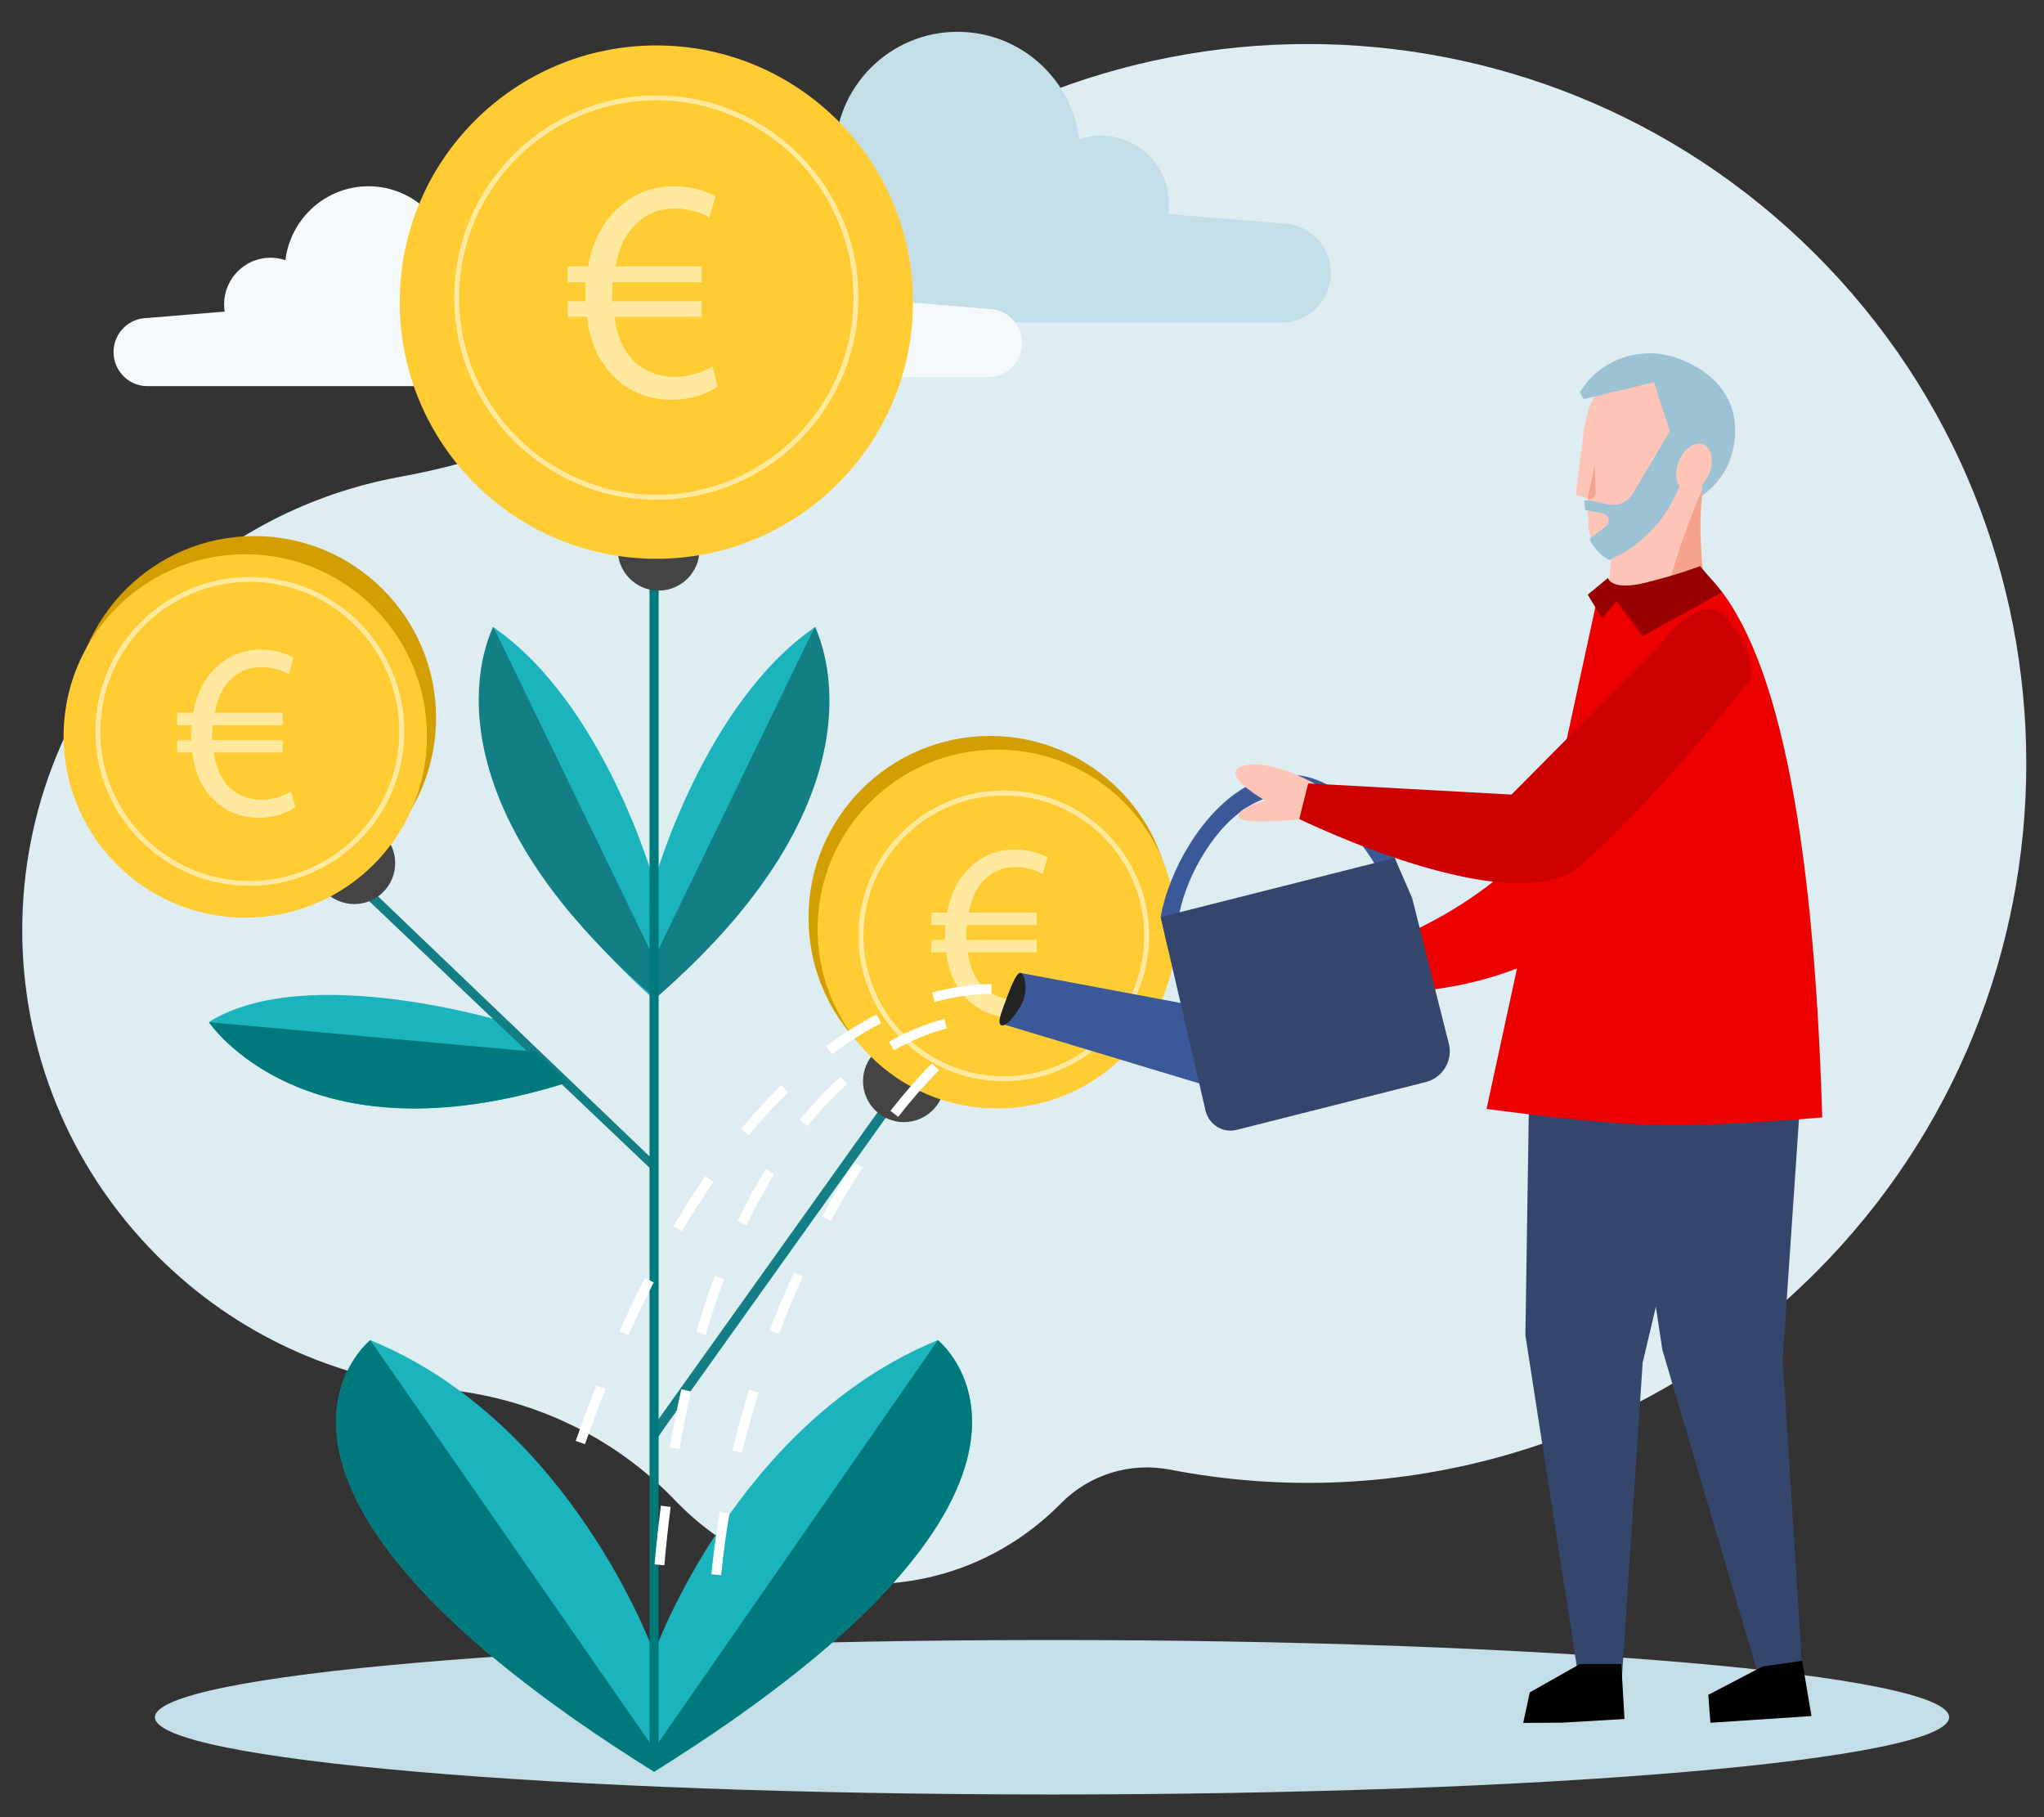 <?xml version="1.0" encoding="UTF-8"?>
<svg width="450px" height="400px" viewBox="0 0 450 400" version="1.1" xmlns="http://www.w3.org/2000/svg" xmlns:xlink="http://www.w3.org/1999/xlink">
    <rect x="0" y="0" width="450" height="400" fill="#333333" stroke="none"/>
    <!-- Generator: Sketch 58 (84663) - https://sketch.com -->
    <title>capitalizacao</title>
    <desc>Created with Sketch.</desc>
    <g id="capitalizacao" stroke="none" stroke-width="1" fill="none" fill-rule="evenodd">
        <g id="Group-2" transform="translate(33.661, 360.978)" fill="#C3DEE7">
            <path d="M197.952,34.024 C88.876,34.024 0.452,26.413 0.452,17.024 C0.452,7.635 88.876,0.024 197.952,0.024 C307.029,0.024 395.452,7.635 395.452,17.024 C395.452,26.413 307.029,34.024 197.952,34.024 Z" id="Fill-1"></path>
        </g>
        <path d="M172.612,298.784 C150.144,274.886 120.378,259.288 88.119,253.426 C68.539,249.868 49.804,240.516 34.665,225.369 C-4.987,185.697 -5.032,121.721 34.567,81.995 C52.035,64.471 74.309,54.679 97.149,52.616 C116.702,50.849 135.074,42.311 148.64,28.107 C148.814,27.924 148.991,27.743 149.167,27.563 C172.309,3.936 209.745,3.702 233.168,27.048 C233.303,27.181 233.436,27.316 233.568,27.45 C239.825,33.805 248.856,36.58 257.607,34.88 C307.498,25.184 361.153,39.672 399.795,78.345 C461.539,140.14 461.539,240.511 399.795,302.307 C338.001,364.15 237.818,364.15 176.026,302.306 C174.865,301.145 173.728,299.971 172.612,298.784 Z" id="Primary-color" fill="#DEEDF2" transform="translate(225.5, 179.189) scale(1, -1) translate(-225.5, -179.189) "></path>
        <path d="M125,238.244 C66.994,256.668 46,224.971 46,224.971 C67.773,211.314 112.503,225.357 112.503,225.357 L125,238.244" id="Fill-24" fill="#1BB3BC"></path>
        <path d="M144,363.836 L144,390 C245.961,326.367 206.479,295 206.479,295 C162.175,313.075 144,363.836 144,363.836" id="Fill-25" fill="#1BB3BC"></path>
        <path d="M144,384.958 L144,390 C245.961,326.367 206.479,295 206.479,295 L144,384.958" id="Fill-26" fill="#00797D"></path>
        <path d="M144,363.836 L144,390 C42.039,326.367 81.521,295 81.521,295 C125.825,313.075 144,363.836 144,363.836" id="Fill-27" fill="#1BB3BC"></path>
        <path d="M144,384.958 L144,390 C42.039,326.367 81.521,295 81.521,295 L144,384.958" id="Fill-28" fill="#00797D"></path>
        <polygon id="Fill-29" fill="#137E84" points="144.5 317 144 313.758 200.223 235 202 236.243 145.777 315"></polygon>
        <polygon id="Fill-30" fill="#137E84" points="144 258 71 188.599 72.459 187 144 255.5 144 257 144 260"></polygon>
        <path d="M144,194.082 L144,220 L143.916,219.925 C91.949,173.031 108.509,138 108.509,138 C133.024,154.742 144,194.082 144,194.082" id="Fill-31" fill="#1BB3BC"></path>
        <path d="M145,217.5 L144,219.5 C89.558,172.563 108.629,138 108.629,138 L145.81,214.708 L146,215.105 L145,217.5 Z" id="Fill-32" fill="#137E84"></path>
        <path d="M144,194.082 L144,220 L144.084,219.925 C196.051,173.031 179.491,138 179.491,138 C154.976,154.742 144,194.082 144,194.082" id="Fill-33" fill="#1BB3BC"></path>
        <path d="M143,217.5 L144,220 C198.442,173.063 179.371,138 179.371,138 L142.19,214.708 L142,215.105 L143,217.5 Z" id="Fill-34" fill="#137E84"></path>
        <polygon id="Fill-35" fill="#00797D" points="143 389 144 389 145 389 145 120 143 120"></polygon>
        <path d="M154,121 C154,125.97 149.971,130 145,130 C140.03,130 136,125.97 136,121 C136,116.029 140.03,112 145,112 C149.971,112 154,116.029 154,121" id="Fill-36" fill="#444444"></path>
        <path d="M225.397,30.664 C227.039,17.326 238.406,7 252.184,7 C267.09,7 279.174,19.087 279.174,33.998 C279.174,36.445 278.849,38.815 278.239,41.068 C278.468,41.071 278.696,41.079 278.921,41.093 L279.176,41.072 L279.176,41.109 C286.906,41.69 293,48.15 293,56.032 C293,63.915 286.906,70.374 279.176,70.955 L279.176,71 L180.907,71 L180.907,70.998 L180.907,70.998 C174.883,70.998 170,66.113 170,60.087 C170,54.061 174.883,49.176 180.907,49.176 L180.907,49.176 L180.907,49.176 L205.804,47.122 C205.69,46.379 205.631,45.617 205.631,44.841 C205.631,36.576 212.329,29.876 220.592,29.876 C222.272,29.876 223.888,30.153 225.397,30.664 Z" id="Primary-color-Copy-2" fill="#C3DEE7" transform="translate(231.5, 39) scale(-1, 1) translate(-231.5, -39) "></path>
        <path d="M178.832,55.269 C179.953,46.099 187.716,39 197.126,39 C207.305,39 215.558,47.31 215.558,57.561 C215.558,59.243 215.336,60.873 214.919,62.422 C215.076,62.424 215.231,62.43 215.385,62.439 L215.559,62.424 L215.559,62.45 C220.838,62.85 225,67.291 225,72.71 C225,78.129 220.838,82.57 215.559,82.969 L215.559,83 L148.449,83 L148.449,82.999 L148.449,82.999 C144.335,82.999 141,79.64 141,75.497 C141,71.355 144.335,67.996 148.449,67.996 L148.449,67.996 L148.449,67.996 L165.452,66.584 C165.374,66.073 165.334,65.549 165.334,65.016 C165.334,59.334 169.908,54.727 175.55,54.727 C176.698,54.727 177.802,54.918 178.832,55.269 Z" id="Primary-color" fill="#F5F9FB" transform="translate(183, 61) scale(-1, 1) translate(-183, -61) "></path>
        <path d="M62.832,57.269 C63.953,48.099 71.716,41 81.126,41 C91.305,41 99.558,49.31 99.558,59.561 C99.558,61.243 99.336,62.873 98.919,64.422 C99.076,64.424 99.231,64.43 99.385,64.439 L99.559,64.424 L99.559,64.45 C104.838,64.85 109,69.291 109,74.71 C109,80.129 104.838,84.57 99.559,84.969 L99.559,85 L32.449,85 L32.449,84.999 L32.449,84.999 C28.335,84.999 25,81.64 25,77.497 C25,73.355 28.335,69.996 32.449,69.996 L32.449,69.996 L32.449,69.996 L49.452,68.584 C49.374,68.073 49.334,67.549 49.334,67.016 C49.334,61.334 53.908,56.727 59.55,56.727 C60.698,56.727 61.802,56.918 62.832,57.269 Z" id="Primary-color" fill="#F5F9FB"></path>
        <path d="M87,190 C87,194.97 82.971,199 78.001,199 C73.029,199 69,194.97 69,190 C69,185.03 73.029,181 78.001,181 C82.971,181 87,185.03 87,190" id="Fill-37" fill="#444444"></path>
        <path d="M208,238 C208,242.97 203.971,247 199,247 C194.03,247 190,242.97 190,238 C190,233.029 194.03,229 199,229 C203.971,229 208,233.029 208,238" id="Fill-38" fill="#444444"></path>
        <path d="M258,202.001 C258,224.092 240.091,242 218,242 C195.909,242 178,224.092 178,202.001 C178,179.909 195.909,162 218,162 C240.091,162 258,179.909 258,202.001" id="Fill-39" fill="#D39E00"></path>
        <path d="M96,158 C96,180.091 78.091,198 55.999,198 C33.909,198 16,180.091 16,158 C16,135.909 33.909,118 55.999,118 C78.091,118 96,135.909 96,158" id="Fill-41" fill="#D39E00"></path>
        <path d="M259,204.501 C259,226.315 241.315,244 219.499,244 C197.685,244 180,226.315 180,204.501 C180,182.685 197.685,165 219.499,165 C241.315,165 259,182.685 259,204.501" id="Fill-42" fill="#FFCC33"></path>
        <path d="M220.999,175.091 C203.957,175.091 190.091,188.957 190.091,206 C190.091,223.043 203.957,236.909 220.999,236.909 C238.043,236.909 251.909,223.043 251.909,206 C251.909,188.957 238.043,175.091 220.999,175.091 M220.999,238 C203.354,238 189,223.644 189,206 C189,188.354 203.354,174 220.999,174 C238.645,174 253,188.354 253,206 C253,223.644 238.645,238 220.999,238" id="Fill-43" fill="#FFE99F"></path>
        <path d="M125,238.252 C66.994,256.649 46,225 46,225 L117.813,231.521 L125,238.252" id="Fill-45" fill="#00797D"></path>
        <path d="M201,66.501 C201,97.705 175.704,123 144.5,123 C113.296,123 88,97.705 88,66.501 C88,35.296 113.296,10 144.5,10 C175.704,10 201,35.296 201,66.501" id="Fill-53" fill="#FFCC33"></path>
        <path d="M144.499,22.078 C120.557,22.078 101.078,41.557 101.078,65.501 C101.078,89.443 120.557,108.922 144.499,108.922 C168.443,108.922 187.922,89.443 187.922,65.501 C187.922,41.557 168.443,22.078 144.499,22.078 Z M144.499,110 C119.963,110 100,90.037 100,65.501 C100,40.963 119.963,21 144.499,21 C169.036,21 189,40.963 189,65.501 C189,90.037 169.036,110 144.499,110 L144.499,110 Z" id="Fill-54" fill="#FFE99F"></path>
        <path d="M308.973,223.12 L314.72,229.314 C314.72,229.314 375.108,217.452 375.324,145.817 C375.324,145.817 376.58,129.873 361.4,125.447 C346.219,121.021 347.419,139.618 347.419,139.618 C347.419,139.618 358.951,187.954 308.973,223.12 Z" id="Fill-30" fill="#EC0000" transform="translate(342.161, 177.04) rotate(18) translate(-342.161, -177.04) "></path>
        <path d="M231,221.687 C229.342,222.843 226.56,224 223.029,224 C218.696,224 214.844,222.294 212.169,219.099 C210.136,216.787 208.798,213.594 208.316,209.63 L205,209.63 L205,206.931 L208.048,206.931 L208.048,206.106 C208.048,205.225 208.103,204.398 208.156,203.628 L205,203.628 L205,200.875 L208.531,200.875 C209.173,197.02 210.777,193.827 212.918,191.571 C215.646,188.651 219.123,187 223.51,187 C226.667,187 229.127,187.936 230.625,188.763 L229.556,192.395 C228.218,191.571 225.971,190.854 223.564,190.854 C220.674,190.854 218.32,191.901 216.502,193.882 C214.897,195.479 213.827,197.957 213.292,200.875 L228.218,200.875 L228.218,203.628 L212.81,203.628 C212.757,204.344 212.703,205.17 212.703,205.94 L212.703,206.931 L228.218,206.931 L228.218,209.63 L213.078,209.63 C213.505,212.822 214.577,215.19 216.02,216.841 C218,218.989 220.674,220.035 223.564,220.035 C226.399,220.035 228.86,218.934 230.091,218.219 L231,221.687 Z" id="Fill-674" fill="#FFE99F"></path>
        <path d="M94,162 C94,184.089 76.089,202 54,202 C36.554,202 21.716,190.831 16.251,175.258 C15.753,173.851 15.342,172.4 14.996,170.918 C14.952,170.701 14.909,170.485 14.855,170.268 L14.855,170.258 C14.541,168.732 14.303,167.162 14.162,165.571 C14.054,164.392 14,163.201 14,162 C14,160.387 14.097,158.786 14.292,157.227 C14.303,157.097 14.314,156.978 14.335,156.859 C14.498,155.561 14.725,154.294 15.017,153.05 C15.504,150.885 16.175,148.786 17.009,146.784 C22.994,132.238 37.301,122 54,122 C76.089,122 94,139.911 94,162" id="Fill-91" fill="#FFCC33"></path>
        <path d="M55,128.077 C36.846,128.077 22.077,142.847 22.077,161.001 C22.077,179.154 36.846,193.923 55,193.923 C73.154,193.923 87.923,179.154 87.923,161.001 C87.923,142.847 73.154,128.077 55,128.077 M55,195 C36.253,195 21,179.749 21,161.001 C21,142.253 36.253,127 55,127 C73.747,127 89,142.253 89,161.001 C89,179.749 73.747,195 55,195" id="Fill-92" fill="#FFE99F"></path>
        <path d="M283.721,215.501 C283.746,217.364 289.543,216.408 289.543,216.408 C289.543,216.408 274.661,222.454 285.45,224.416 C290.95,225.416 300.594,214.833 300.594,214.833 L296.144,210.07 C296.144,210.07 283.695,213.637 283.721,215.501 Z" id="Fill-38" fill="#FFC4B8" transform="translate(291.06, 217.276) rotate(16) translate(-291.06, -217.276) "></path>
        <g id="Group-50" transform="translate(173.5, 282.5) rotate(-3) translate(-173.5, -282.5) translate(125, 219)" fill="#FFFFFF">
            <path d="M83.983,3.329 L83.523,1.22 C87.947,0.256 92.366,-0.14 96.66,0.044 L96.567,2.201 C92.459,2.025 88.225,2.406 83.983,3.329 Z M60.828,13.627 L59.621,11.834 C63.391,9.299 67.238,7.137 71.054,5.407 L71.946,7.375 C68.238,9.056 64.497,11.16 60.828,13.627 Z M41.561,30.478 L39.97,29.017 C43.013,25.707 46.146,22.625 49.284,19.857 L50.712,21.477 C47.631,24.195 44.552,27.223 41.561,30.478 Z M25.784,50.786 L23.986,49.591 C26.447,45.89 29,42.326 31.574,38.996 L33.282,40.318 C30.74,43.605 28.217,47.127 25.784,50.786 Z M12.786,73.049 L10.866,72.061 C12.894,68.12 14.995,64.281 17.11,60.647 L18.977,61.733 C16.88,65.335 14.797,69.142 12.786,73.049 Z M1.998,96.501 L0,95.679 C1.674,91.613 3.417,87.601 5.181,83.757 L7.144,84.658 C5.392,88.476 3.66,92.46 1.998,96.501 L1.998,96.501 Z" id="Fill-105"></path>
            <path d="M74.437,13.477 L73.468,11.547 C77.516,9.518 81.701,8.042 85.906,7.157 L86.35,9.27 C82.326,10.116 78.318,11.532 74.437,13.477 Z M54.549,29.182 L52.936,27.743 C55.96,24.356 59.154,21.309 62.424,18.688 L63.775,20.374 C60.598,22.92 57.493,25.884 54.549,29.182 Z M40.049,50.277 L38.147,49.254 C40.276,45.293 42.549,41.533 44.904,38.076 L46.689,39.291 C44.377,42.686 42.143,46.382 40.049,50.277 Z M29.786,73.856 L27.748,73.142 C29.218,68.948 30.809,64.863 32.48,61 L34.463,61.859 C32.813,65.673 31.239,69.709 29.786,73.856 Z M22.701,98.643 L20.596,98.161 C21.586,93.841 22.671,89.6 23.822,85.556 L25.899,86.147 C24.759,90.156 23.682,94.36 22.701,98.643 Z M18.049,124.034 L15.909,123.732 C16.526,119.377 17.223,115.06 17.981,110.898 L20.106,111.286 C19.353,115.419 18.66,119.708 18.049,124.034 L18.049,124.034 Z" id="Fill-106"></path>
            <path d="M74.63,28.167 L72.999,26.75 C76.215,23.043 79.471,19.694 82.678,16.794 L84.126,18.397 C80.984,21.238 77.789,24.525 74.63,28.167 Z M58.59,50.28 L56.749,49.151 C59.199,45.156 61.778,41.279 64.413,37.627 L66.164,38.889 C63.56,42.498 61.011,46.331 58.59,50.28 Z M45.886,74.512 L43.912,73.637 C45.782,69.419 47.806,65.229 49.925,61.182 L51.839,62.184 C49.74,66.189 47.738,70.338 45.886,74.512 Z M36.414,100.186 L34.343,99.571 C35.648,95.18 37.116,90.765 38.709,86.45 L40.735,87.199 C39.159,91.47 37.704,95.84 36.414,100.186 Z M30.421,126.87 L28.285,126.546 C28.971,122.046 29.834,117.473 30.851,112.953 L32.958,113.429 C31.952,117.898 31.098,122.421 30.421,126.87 L30.421,126.87 Z" id="Fill-107"></path>
        </g>
        <g id="Group-47" transform="translate(278.5, 212) rotate(29) translate(-278.5, -212) translate(232, 171)">
            <path d="M61.421,10.159 C60.975,11.321 59.854,11.82 58.923,11.266 L58.787,11.199 C58.37,10.942 57.937,10.7 57.519,10.456 C57.303,10.336 57.074,10.201 56.858,10.092 C42.98,2.358 32.694,2.897 27.133,11.699 C22.043,19.717 22.151,32.325 24.621,40.345 C25.201,42.274 25.917,43.949 26.741,45.218 C27.389,46.23 27.253,47.688 26.43,48.485 L26.295,48.592 L21.503,43.274 C18.073,33.473 18.235,18.178 24.176,8.823 C28.968,1.291 38.904,-5.284 59.098,6.246 C59.477,6.461 59.868,6.69 60.26,6.919 L60.394,7.001 L60.48,7.186 C61.41,7.74 61.865,8.998 61.421,10.159" id="Fill-141" fill="#3B5998"></path>
            <path d="M52.589,69.909 L52.373,69.949 L2.966,80.641 C3.046,80.534 3.128,80.317 3.195,80.033 L3.249,79.764 C3.438,78.737 3.465,77.023 3.208,75.188 C3.168,74.864 3.101,74.525 3.033,74.188 C2.912,73.553 2.75,72.905 2.533,72.284 L2.533,72.272 C2.251,71.434 1.872,70.624 1.399,69.922 C1.17,69.572 0.914,69.234 0.631,68.937 L39.386,56.059 L40.966,55.532 L47,63.24 L47.055,63.308 L47.999,64.55 L48.485,65.184 L51.118,68.127 L52.319,69.477 L52.589,69.909" id="Fill-153" fill="#3B5998"></path>
            <path d="M90.144,46.744 L58.866,76.105 C57.044,77.82 54.385,78.076 52.306,76.928 C52.13,76.848 51.968,76.74 51.806,76.631 C51.442,76.402 51.118,76.105 50.807,75.768 L47.661,72.284 L47.351,71.933 L46.676,71.178 L46.028,70.462 L39.319,63.038 L26.293,48.594 L21.5,43.275 L24.618,40.346 L54.614,12.199 L56.855,10.093 L57.894,9.121 L60.257,6.921 L67.884,12.767 L90.454,36.849 C93.127,39.658 92.965,44.098 90.144,46.744" id="Fill-142" fill="#34466B"></path>
            <path d="M4.018,75.019 C4.018,78.377 3.26,81.1 2.324,81.1 C1.389,81.1 1.111,79.568 0.44,75.019 C-0.051,71.696 -0.305,68.937 0.631,68.937 C1.566,68.937 4.018,71.66 4.018,75.019" id="Fill-152" fill="#232323"></path>
        </g>
        <polyline id="Fill-157" fill="#085E5E" points="236.003 215 236 214.997 237 214 236.003 215"></polyline>
        <polyline id="Fill-17" fill="#34466B" points="336.746 233.57 335.825 293.916 347.668 370.203 356.987 370.61 361.641 299.957 378.065 230.45 336.746 233.57"></polyline>
        <polyline id="Fill-19" fill="#34466B" points="356.945 237.512 365.972 297.079 387.656 370.61 396.94 369.731 392.465 299.254 397.265 228.53 356.945 237.512"></polyline>
        <g id="g.-illustration/Characters/Body-parts/Head/Male/Model-B-02" transform="translate(364.286, 107.88) scale(-1, 1) rotate(-2) translate(-364.286, -107.88) translate(327.326, 70.92)">
            <g id="g.-illustration/Characters/Body-parts/Head/Male/Model-B-00">
                <path d="M26.463,37.77 C22.363,34.757 19.699,29.901 19.699,24.427 C19.699,15.294 27.114,7.88 36.246,7.88 C44.679,7.88 51.647,14.201 52.666,22.36 C52.844,23.21 52.973,24.069 53.062,24.928 L53.063,24.93 L53.065,24.949 L53.066,24.955 C53.092,25.212 53.115,25.469 53.135,25.726 L54.274,38.494 L51.68,39.363 L51.653,39.369 L51.653,39.369 C51.589,39.591 51.553,39.712 51.553,39.712 L51.483,41.439 L51.355,44.667 C51.311,45.736 51.088,46.782 50.699,47.767 C50.427,48.462 50.068,49.127 49.629,49.744 C49.113,50.469 48.498,51.119 47.81,51.668 C47.452,51.957 47.072,52.214 46.674,52.443 C46.463,52.564 46.254,52.676 46.036,52.781 L46.034,52.781 L47.148,72.95 C47.148,72.95 41.261,74.724 34.813,73.317 C30.916,72.473 26.811,70.459 23.679,66.194 C23.679,66.194 27.386,50.127 26.463,37.77 Z" id="Skin-tone" fill="#FFC4B8"></path>
                <path d="M34.875,73.078 C30.978,72.234 26.872,70.22 23.74,65.955 C23.74,65.955 27.75,48.739 26.391,36.228 C26.391,36.228 35.512,58.464 34.875,73.078 Z M51.678,39.435 C50.769,39.701 49.875,38.988 49.935,38.044 L50.317,31.962 L51.678,39.435 Z" id="Shadows" fill="#F4A48D"></path>
            </g>
            <g id="g.-illustration/Characters/Body-parts/Hair/Male/Model-B-02" fill="#9BC3D3">
                <path d="M30.684,28.278 C29.538,26.793 27.993,26.035 26.673,26.487 C24.794,27.13 24.075,29.979 25.068,32.846 C25.414,33.845 25.923,34.715 26.518,35.397 C26.557,36.254 26.572,37.097 26.565,37.923 C24.206,35.966 21.936,33.377 20.869,30.297 C17.541,20.694 21.275,11.751 32.553,7.893 C41.019,4.996 50.132,8.613 54.173,16.054 L53.262,17.499 L53.258,17.486 L53.113,17.447 L37.935,13.238 L34.068,23.884 L35.481,26.466 L41.749,37.902 C42.184,38.703 42.826,39.354 43.591,39.804 C44.173,40.149 44.822,40.382 45.51,40.478 L45.515,40.476 C45.733,40.506 45.953,40.524 46.177,40.527 C46.535,40.533 46.889,40.5 47.237,40.436 L50.108,39.884 C50.379,39.831 50.656,39.795 50.931,39.77 C51.434,39.727 51.939,39.732 52.439,39.783 C52.449,39.785 52.459,39.782 52.466,39.789 L52.438,39.794 C52.357,40.014 52.312,40.134 52.312,40.134 L52.126,41.869 L48.245,42.465 C48.143,42.48 48.05,42.502 47.954,42.535 C47.46,42.704 47.069,43.1 46.915,43.607 C46.732,44.209 46.925,44.855 47.406,45.259 L50.564,47.913 L50.901,48.198 C50.576,48.883 50.161,49.534 49.668,50.133 C49.089,50.835 48.411,51.458 47.666,51.975 C47.278,52.247 46.868,52.486 46.443,52.695 L46.266,52.608 C46.094,52.523 45.917,52.435 45.748,52.345 C40.928,49.865 36.959,46.148 34.223,41.635 C33.231,40.005 32.402,38.272 31.757,36.454 C31.687,36.266 31.621,36.076 31.558,35.88 L31.557,35.878 C32.419,34.651 32.595,32.588 31.877,30.517 L31.851,30.443 L31.842,30.418 L31.825,30.369 L31.814,30.341 L31.797,30.296 L31.786,30.266 L31.769,30.221 L31.758,30.193 L31.737,30.14 L31.729,30.122 L31.701,30.052 L31.69,30.026 L31.671,29.981 L31.659,29.951 L31.641,29.911 L31.628,29.88 L31.61,29.84 L31.596,29.81 L31.576,29.767 L31.565,29.741 L31.534,29.676 L31.522,29.65 L31.502,29.608 L31.487,29.578 L31.469,29.54 L31.453,29.51 L31.435,29.473 L31.419,29.443 L31.4,29.405 L31.385,29.377 L31.352,29.315 L31.339,29.291 L31.317,29.25 L31.301,29.221 L31.281,29.186 L31.265,29.156 L31.245,29.121 L31.228,29.092 L31.208,29.057 L31.191,29.029 L31.165,28.985 L31.155,28.969 L31.145,28.951 L31.119,28.908 L31.102,28.881 L31.08,28.847 L31.063,28.819 L31.042,28.786 L31.024,28.759 L31.002,28.725 L30.985,28.699 L30.959,28.66 L30.945,28.64 L30.907,28.584 L30.891,28.561 L30.867,28.526 L30.849,28.501 L30.826,28.469 L30.808,28.443 L30.784,28.411 L30.766,28.387 L30.739,28.35 L30.725,28.332 L30.684,28.278 Z" id="Hair-color"></path>
            </g>
        </g>
        <path d="M329.292,245.423 C345.737,247.005 358.144,247.756 366.514,247.677 C374.883,247.597 387.116,246.612 403.212,244.722 C399.043,179.906 389.179,140.373 373.622,126.125 C373.622,126.125 356.229,131.085 350.025,130.633 C350.025,130.633 343.114,168.897 329.292,245.423 Z" id="Fill-36" fill="#EC0000" transform="translate(366.252, 186.904) rotate(2) translate(-366.252, -186.904) "></path>
        <path d="M277.337,166.903 C275.468,167.976 279.643,173.383 279.643,173.383 C279.643,173.383 267.055,171.256 271.163,176.512 C275.27,181.768 287.454,183.454 287.454,183.454 L289.707,176.592 C289.707,176.592 279.207,165.831 277.337,166.903 Z" id="Fill-37" fill="#FFC4B8" transform="translate(280.023, 175.141) scale(1, -1) rotate(-39) translate(-280.023, -175.141) "></path>
        <path d="M349.024,190.112 C334.772,203.233 287,182.871 287,182.871 L288.558,174.938 L333.379,175.049 L364.361,140.385 C364.361,140.385 372.668,126.931 379.052,134.107 C385.437,141.283 384.726,146.828 384.726,146.828 C384.726,146.828 363.275,176.992 349.024,190.112 Z" id="Fill-39" fill="#CC0000" transform="translate(335.875, 163.259) rotate(3) translate(-335.875, -163.259) "></path>
        <path d="M379.025,129.881 L361.989,140.056 L355.886,132.632 L352.851,136.51 L349.519,131.414 L353.839,127.574 C353.839,127.574 354.591,130.473 362.027,128.363 C369.511,126.241 374.029,124.26 374.029,124.26 L379.025,129.881 Z" id="Fill-43" fill="#990000" transform="translate(364.272, 132.158) rotate(2) translate(-364.272, -132.158) "></path>
        <polygon id="Fill-74" fill="#000000" transform="translate(346.705, 372.79) rotate(2) translate(-346.705, -372.79) " points="347.598 366.255 356.712 365.937 357.831 378.003 344.244 379.279 335.578 379.643 336.782 372.877"></polygon>
        <polygon id="Fill-78" fill="#000000" transform="translate(387.7, 372.484) rotate(5) translate(-387.7, -372.484) " points="387.533 366.827 376.18 374.079 377.192 380.164 399.22 376.747 396.118 364.804"></polygon>
        <path d="M65,177.687 C63.342,178.843 60.56,180 57.029,180 C52.696,180 48.844,178.294 46.169,175.099 C44.136,172.787 42.798,169.594 42.316,165.63 L39,165.63 L39,162.931 L42.048,162.931 L42.048,162.106 C42.048,161.225 42.103,160.398 42.156,159.628 L39,159.628 L39,156.875 L42.531,156.875 C43.173,153.02 44.777,149.827 46.918,147.571 C49.646,144.651 53.123,143 57.51,143 C60.667,143 63.127,143.936 64.625,144.763 L63.556,148.395 C62.218,147.571 59.971,146.854 57.564,146.854 C54.674,146.854 52.32,147.901 50.502,149.882 C48.897,151.479 47.827,153.957 47.292,156.875 L62.218,156.875 L62.218,159.628 L46.81,159.628 C46.757,160.344 46.703,161.17 46.703,161.94 L46.703,162.931 L62.218,162.931 L62.218,165.63 L47.078,165.63 C47.505,168.822 48.577,171.19 50.02,172.841 C52,174.989 54.674,176.035 57.564,176.035 C60.399,176.035 62.86,174.934 64.091,174.219 L65,177.687 Z" id="Fill-674" fill="#FFE99F"></path>
        <path d="M158,85.062 C155.896,86.53 152.365,88 147.883,88 C142.383,88 137.494,85.832 134.099,81.775 C131.518,78.837 129.821,74.782 129.209,69.746 L125,69.746 L125,66.318 L128.869,66.318 L128.869,65.27 C128.869,64.15 128.938,63.101 129.006,62.122 L125,62.122 L125,58.625 L129.481,58.625 C130.296,53.729 132.332,49.672 135.05,46.806 C138.513,43.097 142.926,41 148.494,41 C152.501,41 155.623,42.188 157.525,43.239 L156.167,47.853 C154.469,46.806 151.617,45.896 148.561,45.896 C144.894,45.896 141.907,47.225 139.598,49.743 C137.561,51.77 136.203,54.918 135.524,58.625 L154.469,58.625 L154.469,62.122 L134.913,62.122 C134.846,63.031 134.777,64.081 134.777,65.059 L134.777,66.318 L154.469,66.318 L154.469,69.746 L135.253,69.746 C135.795,73.802 137.155,76.809 138.987,78.907 C141.5,81.635 144.894,82.963 148.561,82.963 C152.16,82.963 155.284,81.565 156.846,80.656 L158,85.062 Z" id="Fill-674" fill="#FFE99F"></path>
    </g>
</svg>